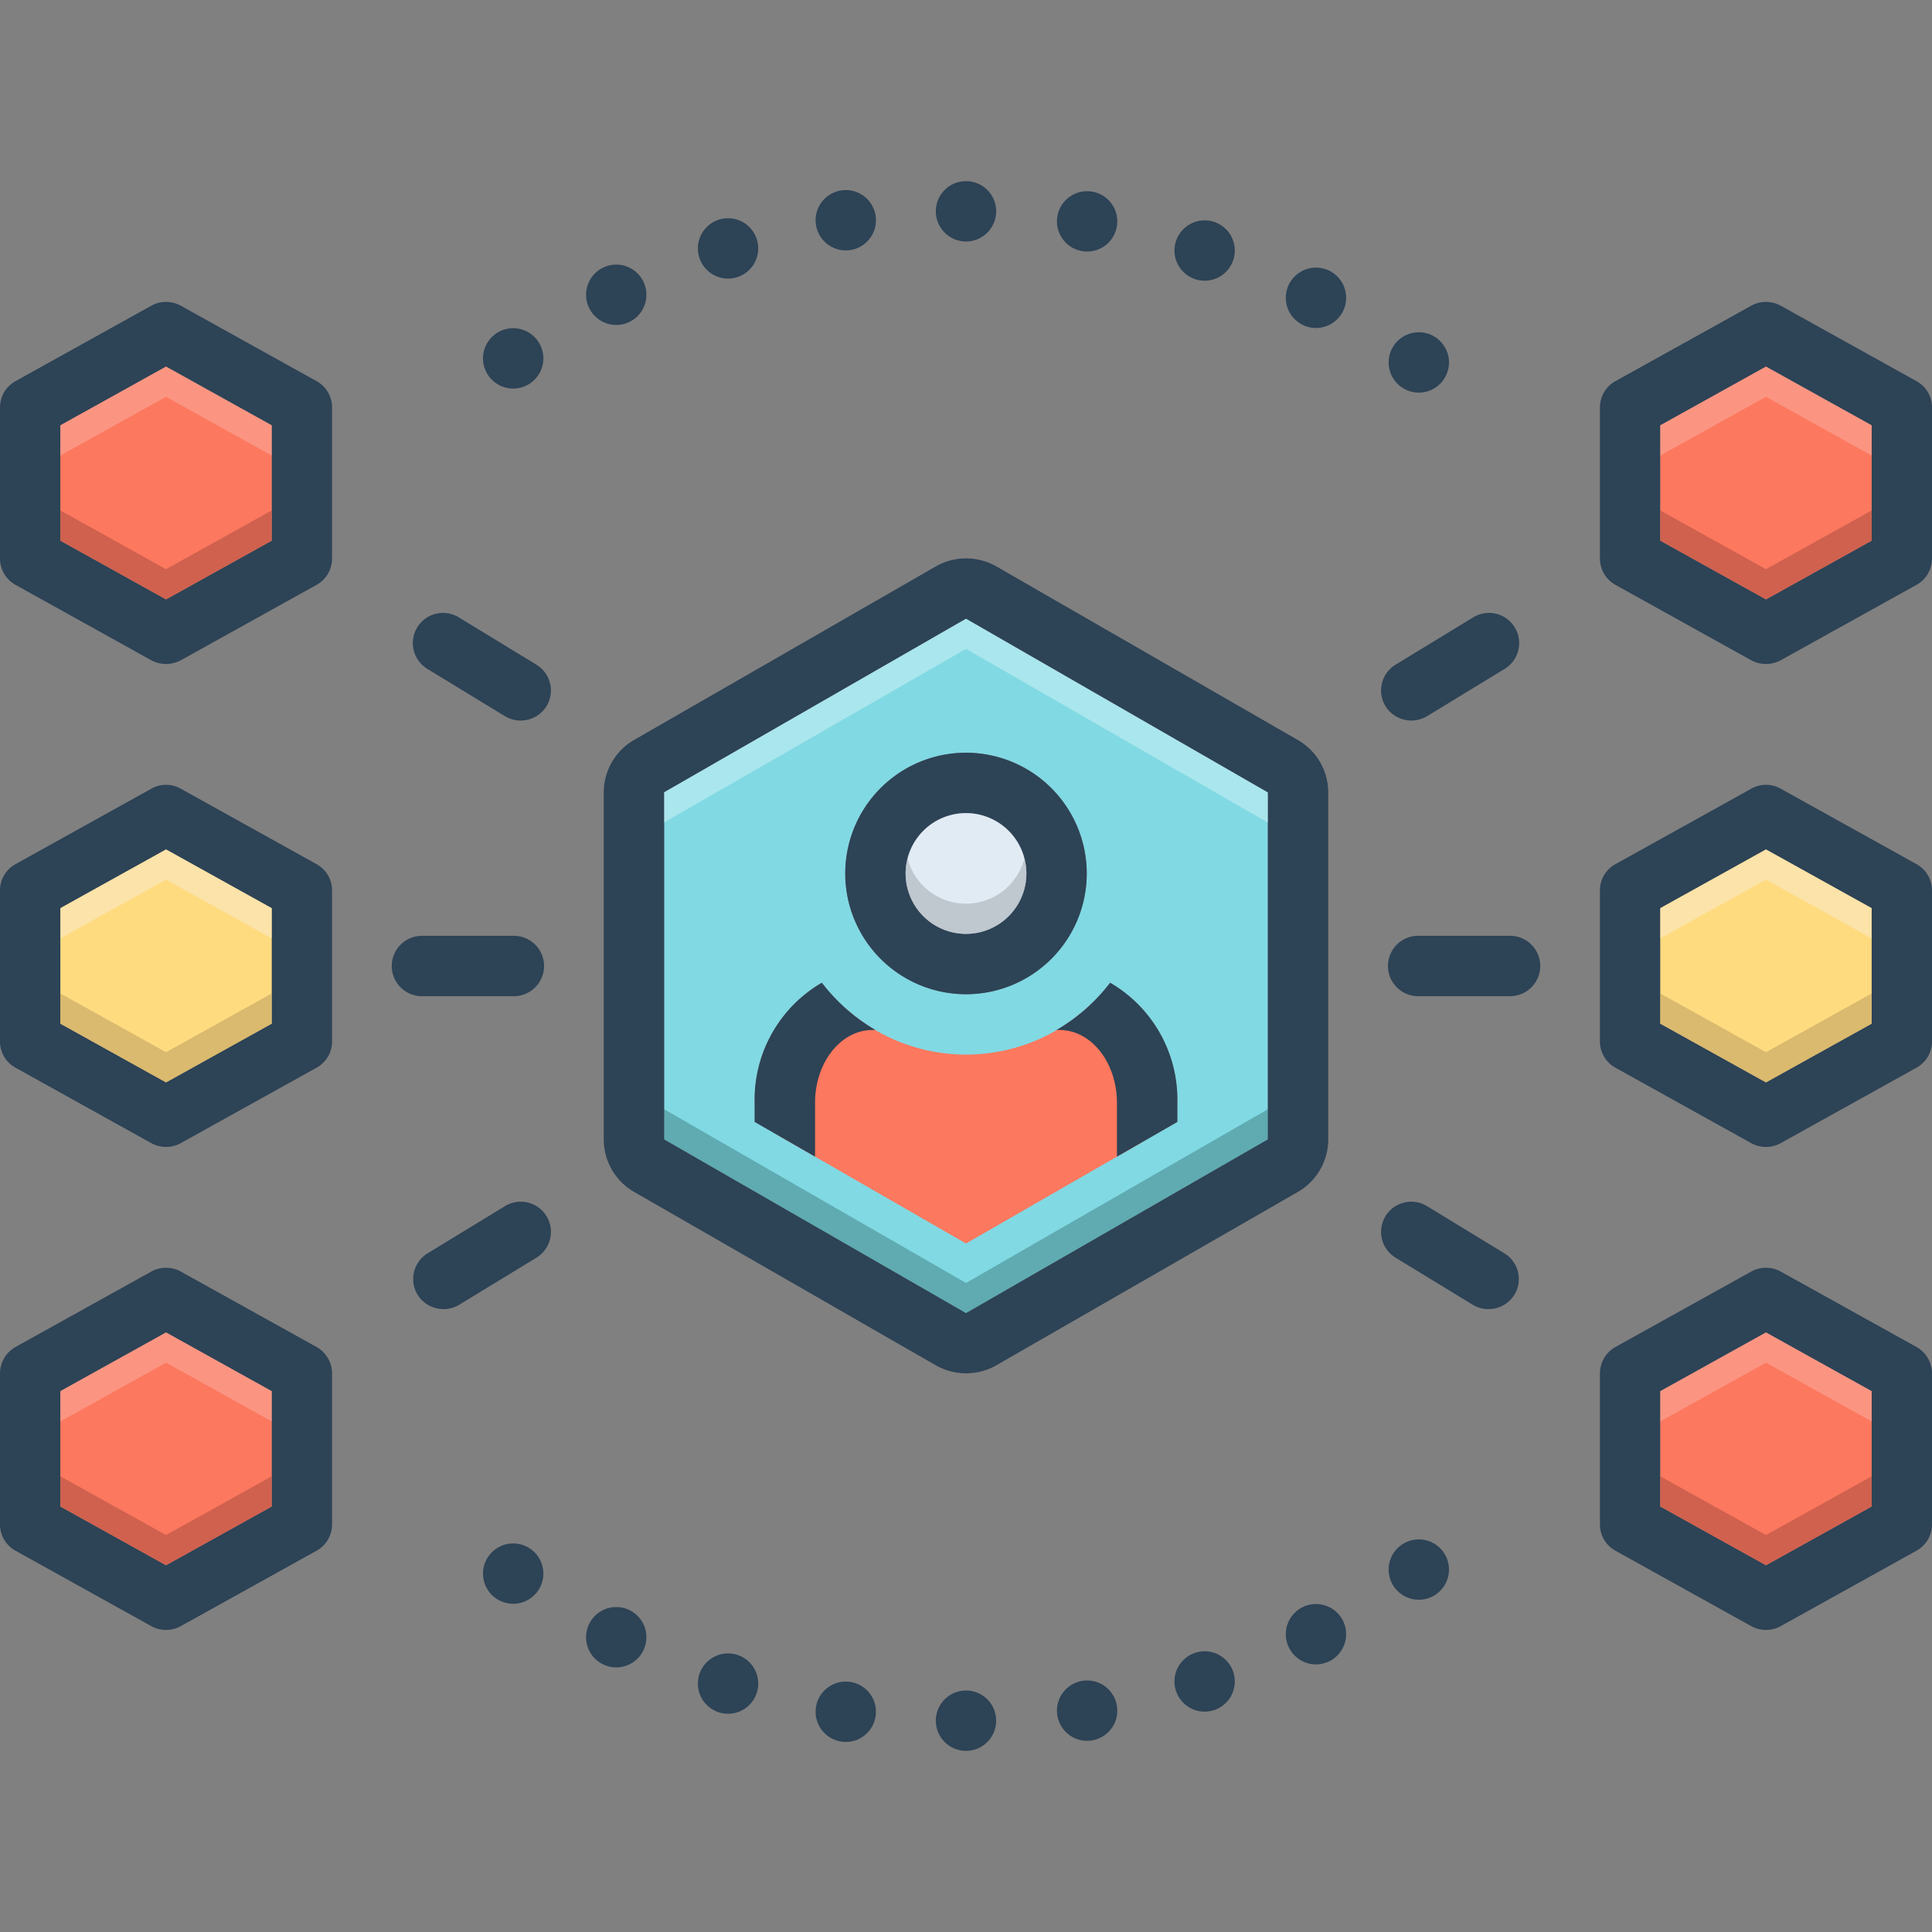 <svg xmlns="http://www.w3.org/2000/svg" id="Layer_1" viewBox="0 0 128 128" data-name="Layer 1"><rect x="0" y="0" width="128" height="128" fill="#808080" stroke="none"/><path d="m64 40.99-20 11.5v23l20 11.51 20-11.51v-22.99zm-6.2 27.25c-2.1 0-3.8 2.16-3.8 4.82v3.57l-4-2.3v-1.27a8.952 8.952 0 0 1 4.45-7.95 12.232 12.232 0 0 0 3.55 3.13zm6.2-2.37a8 8 0 1 1 8-8 8.011 8.011 0 0 1 -8 8zm14 8.46-4 2.3v-3.57c0-2.66-1.7-4.82-3.8-4.82h-.2a12.232 12.232 0 0 0 3.55-3.13 8.952 8.952 0 0 1 4.45 7.95z" fill="#81d9e3"></path><path d="m85.99 49.03-19.99-11.51a4.053 4.053 0 0 0 -3.99 0l-20.01 11.51a4.019 4.019 0 0 0 -2 3.47v22.99a4.019 4.019 0 0 0 2 3.47s20 11.5 20.01 11.5a4.053 4.053 0 0 0 3.99 0l20-11.5a4.019 4.019 0 0 0 2-3.47v-22.99a4.007 4.007 0 0 0 -2.01-3.47zm-1.99 26.46-20 11.51-20-11.51v-23l20-11.5 20 11.51z" fill="#2d4356"></path><path d="m75.669 75.669-.044-4.732s-.762-3.422-3.279-4.463a11.941 11.941 0 0 1 -16.402.264 4.73 4.73 0 0 0 -3.694 3.637 17.158 17.158 0 0 0 -.726 4.83l12.476 7.18z" fill="#fc785e"></path><path d="m64 49.87a8 8 0 1 0 8 8 8.011 8.011 0 0 0 -8-8zm0 12a4 4 0 1 1 4-4 4.005 4.005 0 0 1 -4 4z" fill="#2d4356"></path><path d="m68 57.87a4 4 0 1 1 -4-4 4.005 4.005 0 0 1 4 4z" fill="#2d4356"></path><path d="m68 57.87a4 4 0 1 1 -4-4 4.005 4.005 0 0 1 4 4z" fill="#e1ebf4"></path><path d="m20.97 57.25-9-5a1.972 1.972 0 0 0 -1.94 0l-9 5a1.986 1.986 0 0 0 -1.03 1.75v9.99a1.986 1.986 0 0 0 1.03 1.75l9 5a2.024 2.024 0 0 0 1.94 0l9-5a1.986 1.986 0 0 0 1.03-1.75v-9.99a1.986 1.986 0 0 0 -1.03-1.75zm-2.97 10.57-7 3.89-7-3.89v-7.65l7-3.89 7 3.89z" fill="#2d4356"></path><path d="m18 60.17v7.65l-7 3.89-7-3.89v-7.65l7-3.89z" fill="#ffdb80"></path><path d="m20.97 89.24-9-5a2.024 2.024 0 0 0 -1.94 0l-9 5a2.01 2.01 0 0 0 -1.03 1.75v10a1.986 1.986 0 0 0 1.03 1.75l9 5a2.024 2.024 0 0 0 1.94 0l9-5a1.986 1.986 0 0 0 1.03-1.75v-10a2.01 2.01 0 0 0 -1.03-1.75zm-2.97 10.57-7 3.89-7-3.89v-7.64l7-3.89 7 3.89z" fill="#2d4356"></path><path d="m18 92.17v7.64l-7 3.89-7-3.89v-7.64l7-3.89z" fill="#fc785e"></path><path d="m20.97 25.25-9-5a2.024 2.024 0 0 0 -1.94 0l-9 5a1.986 1.986 0 0 0 -1.03 1.75v10a1.998 1.998 0 0 0 1.03 1.75s8.99 4.99 9 5a2.08 2.08 0 0 0 1.94 0l9-5a1.998 1.998 0 0 0 1.03-1.75v-10a1.986 1.986 0 0 0 -1.03-1.75zm-2.97 10.57-7 3.89-7-3.89v-7.64l7-3.89 7 3.89z" fill="#2d4356"></path><path d="m18 28.18v7.64l-7 3.89-7-3.89v-7.64l7-3.89z" fill="#fc785e"></path><path d="m34 66a2 2 0 1 0 0-3.999h-6a2 2 0 1 0 0 3.999z" fill="#2d4356"></path><path d="m35.541 44.038-5.125-3.125a2 2 0 1 0 -2.082 3.415l5.125 3.125a2.02 2.02 0 0 0 2.749-.666 1.999 1.999 0 0 0 -.667-2.748z" fill="#2d4356"></path><path d="m33.459 79.908-5.125 3.125a1.999 1.999 0 0 0 -.666 2.749 2.022 2.022 0 0 0 2.749.667l5.125-3.125a2 2 0 0 0 -2.082-3.416z" fill="#2d4356"></path><path d="m126.97 57.25-9-5a1.972 1.972 0 0 0 -1.94 0l-9 5a1.986 1.986 0 0 0 -1.03 1.75v9.99a1.986 1.986 0 0 0 1.03 1.75l9 5a2.024 2.024 0 0 0 1.94 0l9-5a1.986 1.986 0 0 0 1.03-1.75v-9.99a1.986 1.986 0 0 0 -1.03-1.75zm-2.97 10.57-7 3.89-7-3.89v-7.65l7-3.89 7 3.89z" fill="#2d4356"></path><path d="m124 60.17v7.65l-7 3.89-7-3.89v-7.65l7-3.89z" fill="#ffdb80"></path><path d="m126.97 89.24-9-5a2.024 2.024 0 0 0 -1.94 0l-9 5a2.01 2.01 0 0 0 -1.03 1.75v10a1.986 1.986 0 0 0 1.03 1.75l9 5a2.024 2.024 0 0 0 1.94 0l9-5a1.986 1.986 0 0 0 1.03-1.75v-10a2.01 2.01 0 0 0 -1.03-1.75zm-2.97 10.57-7 3.89-7-3.89v-7.64l7-3.89 7 3.89z" fill="#2d4356"></path><path d="m124 92.17v7.64l-7 3.89-7-3.89v-7.64l7-3.89z" fill="#fc785e"></path><path d="m126.97 25.25-9-5a2.024 2.024 0 0 0 -1.94 0l-9 5a1.986 1.986 0 0 0 -1.03 1.75v10a1.998 1.998 0 0 0 1.03 1.75l9 5a2.08 2.08 0 0 0 1.94 0c.01-.01 9-5 9-5a1.998 1.998 0 0 0 1.03-1.75v-10a1.986 1.986 0 0 0 -1.03-1.75zm-2.97 10.57-7 3.89-7-3.89v-7.64l7-3.89 7 3.89z" fill="#2d4356"></path><path d="m124 28.18v7.64l-7 3.89-7-3.89v-7.64l7-3.89z" fill="#fc785e"></path><g fill="#2d4356"><path d="m100 62h-6a2 2 0 1 0 0 3.999h6a2 2 0 1 0 0-3.999z"></path><path d="m94.541 47.453 5.125-3.125a2 2 0 1 0 -2.082-3.415l-5.125 3.125a1.999 1.999 0 0 0 -.666 2.748 2.02 2.02 0 0 0 2.748.666z"></path><path d="m99.666 83.033-5.125-3.125a2 2 0 0 0 -2.082 3.416l5.125 3.125a2.022 2.022 0 0 0 2.749-.667 1.999 1.999 0 0 0 -.667-2.749z"></path><path d="m58 68.24h-.2c-2.1 0-3.8 2.16-3.8 4.82v3.57l-4-2.3v-1.27a8.952 8.952 0 0 1 4.45-7.95 12.232 12.232 0 0 0 3.55 3.13z"></path><path d="m78 73.06v1.27l-4 2.3v-3.57c0-2.66-1.7-4.82-3.8-4.82h-.2a12.232 12.232 0 0 0 3.55-3.13 8.952 8.952 0 0 1 4.45 7.95z"></path><circle cx="34" cy="23.744" r="2"></circle><circle cx="40.828" cy="19.53" r="2"></circle><circle cx="48.235" cy="16.458" r="2"></circle><circle cx="56.035" cy="14.591" r="2"></circle><circle cx="64" cy="14" r="2"></circle><circle cx="72.025" cy="14.666" r="2"></circle><circle cx="79.81" cy="16.599" r="2"></circle><circle cx="87.187" cy="19.73" r="2"></circle><circle cx="94" cy="24.012" r="2"></circle><circle cx="34" cy="104.256" r="2"></circle><circle cx="40.828" cy="108.47" r="2"></circle><circle cx="48.235" cy="111.542" r="2"></circle><circle cx="56.035" cy="113.409" r="2"></circle><circle cx="64" cy="114" r="2"></circle><circle cx="72.025" cy="113.334" r="2"></circle><circle cx="79.81" cy="111.401" r="2"></circle><circle cx="87.187" cy="108.27" r="2"></circle><circle cx="94" cy="103.988" r="2"></circle></g><path d="m18 65.82v2l-7 3.89-7-3.89v-2l7 3.89z" fill="#ad9359" opacity=".45"></path><path d="m84 73.49v2l-20 11.51-20-11.51v-2l20 11.51z" fill="#0f423c" opacity=".3"></path><path d="m84 52.5v2l-20-11.51-20 11.5v-2l20-11.5z" fill="#e8fbfc" opacity=".4"></path><path d="m68 57.87a4 4 0 0 1 -8 0 3.658 3.658 0 0 1 .13-1 3.996 3.996 0 0 0 7.74 0 3.656 3.656 0 0 1 .13 1z" fill="#9fa5aa" opacity=".5"></path><path d="m18 60.17v2l-7-3.89-7 3.89v-2l7-3.89z" fill="#f9edd2" opacity=".5"></path><path d="m18 92.17v2l-7-3.89-7 3.89v-2l7-3.89z" fill="#f9dbd7" opacity=".3"></path><path d="m18 97.81v2l-7 3.89-7-3.89v-2l7 3.89z" fill="#a54b3f" opacity=".5"></path><path d="m18 28.18v2l-7-3.89-7 3.89v-2l7-3.89z" fill="#f9dbd7" opacity=".3"></path><path d="m18 33.82v2l-7 3.89-7-3.89v-2l7 3.89z" fill="#a54b3f" opacity=".5"></path><path d="m124 60.17v2l-7-3.89-7 3.89v-2l7-3.89z" fill="#f9edd2" opacity=".5"></path><path d="m124 65.82v2l-7 3.89-7-3.89v-2l7 3.89z" fill="#ad9359" opacity=".45"></path><path d="m124 92.17v2l-7-3.89-7 3.89v-2l7-3.89z" fill="#f9dbd7" opacity=".3"></path><path d="m124 97.81v2l-7 3.89-7-3.89v-2l7 3.89z" fill="#a54b3f" opacity=".5"></path><path d="m124 28.18v2l-7-3.89-7 3.89v-2l7-3.89z" fill="#f9dbd7" opacity=".3"></path><path d="m124 33.82v2l-7 3.89-7-3.89v-2l7 3.89z" fill="#a54b3f" opacity=".5"></path></svg>